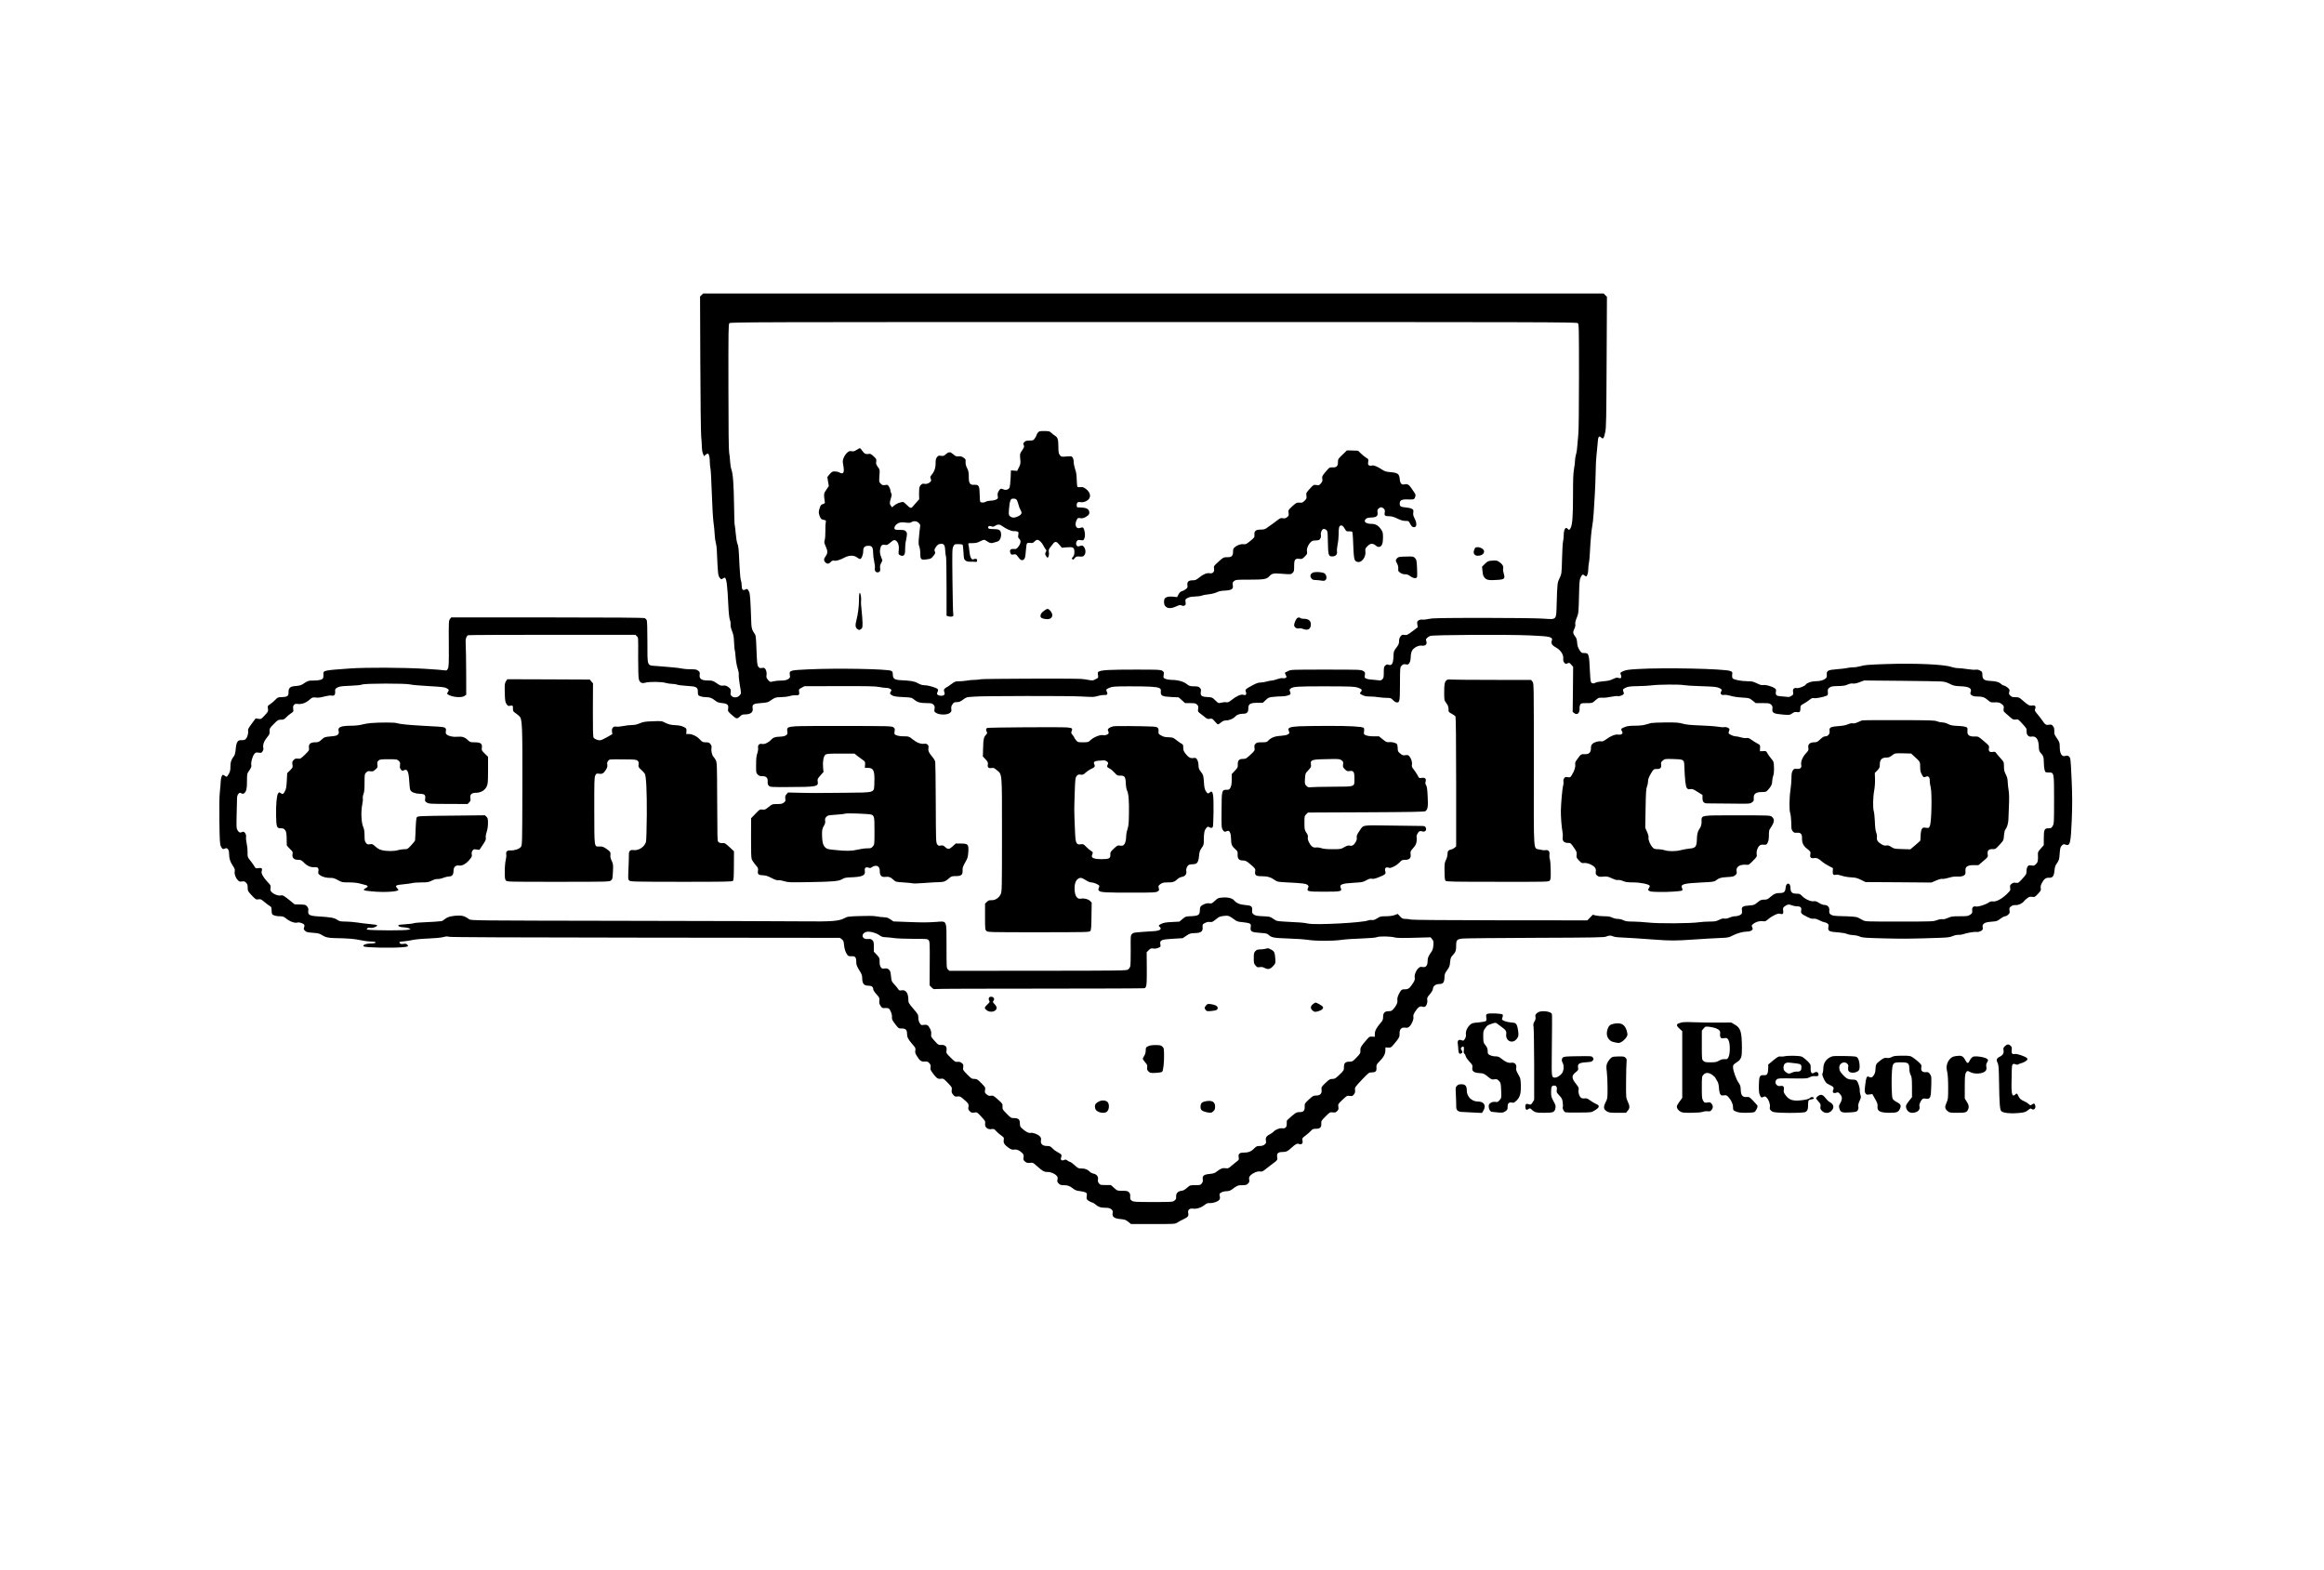 <?xml version="1.0" standalone="no"?>
<!DOCTYPE svg PUBLIC "-//W3C//DTD SVG 20010904//EN"
 "http://www.w3.org/TR/2001/REC-SVG-20010904/DTD/svg10.dtd">
<svg version="1.0" xmlns="http://www.w3.org/2000/svg"
 width="3500pt" height="2365pt" viewBox="0 0 3500 2365"
 preserveAspectRatio="xMidYMid meet">
<g transform="translate(0,2365) scale(0.1,-0.1)"
fill="#000000" stroke="none">
<path d="M10566 19207 l-23 -23 4 -1005 c2 -554 8 -1048 13 -1103 6 -54 10
-125 10 -157 0 -32 7 -77 16 -99 l17 -41 23 22 c13 12 29 19 37 16 16 -6 27
-58 27 -129 0 -26 4 -69 10 -95 5 -26 14 -194 20 -373 6 -179 17 -374 25 -435
9 -60 17 -148 19 -195 3 -47 10 -98 16 -115 6 -16 13 -64 15 -105 16 -367 18
-388 46 -424 19 -24 22 -25 42 -11 12 8 25 15 29 15 28 0 42 -96 57 -420 5
-112 14 -189 23 -215 9 -22 13 -54 11 -71 -3 -19 5 -56 21 -97 21 -51 28 -87
31 -172 3 -59 7 -111 11 -116 3 -5 9 -55 13 -111 5 -58 18 -131 31 -168 12
-37 19 -76 16 -92 -3 -15 4 -80 14 -145 25 -145 25 -136 -3 -168 -29 -34 -86
-38 -118 -9 -17 15 -20 26 -15 60 4 34 1 45 -17 61 -36 33 -62 43 -99 37 -29
-5 -44 1 -95 36 -57 38 -65 41 -129 41 -100 0 -135 24 -127 87 5 34 1 42 -22
60 -23 19 -41 22 -114 22 -47 0 -104 5 -126 10 -41 10 -202 26 -384 39 -151
10 -141 -17 -141 363 0 192 -4 317 -10 328 -6 11 -19 24 -30 30 -13 7 -480 11
-1467 11 l-1448 0 -19 -25 c-18 -23 -19 -45 -17 -370 2 -302 0 -349 -14 -376
-15 -29 -20 -31 -48 -26 -18 4 -151 14 -297 23 -333 20 -885 22 -1130 5 -405
-29 -403 -29 -399 -90 1 -20 -2 -45 -5 -54 -11 -25 -60 -38 -145 -38 -77 0
-86 -3 -157 -51 -30 -20 -56 -27 -107 -31 -87 -5 -112 -27 -112 -95 0 -40 -4
-49 -25 -60 -14 -7 -50 -13 -80 -13 -52 0 -59 -3 -95 -41 -22 -23 -57 -52 -78
-66 -37 -23 -38 -26 -32 -66 6 -40 4 -44 -48 -101 -54 -57 -56 -59 -96 -52
l-41 6 -60 -81 c-48 -64 -59 -86 -54 -105 9 -36 -15 -113 -42 -130 -12 -9 -38
-14 -59 -12 -55 4 -76 -28 -85 -132 -5 -57 -13 -89 -27 -108 -42 -56 -53 -90
-53 -158 0 -54 -5 -76 -25 -111 -28 -47 -31 -49 -59 -28 -11 8 -23 15 -28 15
-16 0 -32 -47 -34 -100 -1 -30 -7 -101 -13 -158 -8 -67 -10 -217 -7 -442 4
-294 7 -344 22 -376 20 -42 34 -50 65 -33 33 17 59 -18 59 -80 1 -71 15 -118
55 -178 29 -43 35 -61 30 -84 -9 -38 11 -97 44 -132 22 -25 31 -28 64 -23 31
5 42 2 62 -18 20 -20 25 -35 25 -76 0 -48 3 -53 62 -116 59 -62 64 -65 99 -59
33 6 42 2 95 -43 33 -27 69 -54 82 -61 18 -10 22 -20 22 -59 0 -26 4 -52 8
-59 12 -19 60 -33 116 -33 47 0 59 -5 105 -41 53 -42 125 -66 163 -53 22 7 82
-12 97 -30 8 -10 8 -22 1 -42 -9 -24 -8 -31 13 -52 21 -21 38 -25 120 -31 79
-6 103 -12 135 -34 52 -34 100 -45 202 -46 184 -3 291 -11 378 -31 51 -11 121
-20 156 -20 63 0 92 -12 60 -24 -9 -3 -34 -6 -57 -6 -77 0 -138 -26 -107 -45
27 -17 419 -25 573 -12 94 8 104 13 81 38 -14 16 -26 18 -59 13 -31 -4 -44 -2
-54 10 -16 19 -9 23 69 29 30 3 87 12 125 20 39 9 147 19 240 22 99 4 192 13
223 22 39 11 60 12 85 4 22 -7 962 -11 2959 -13 l2927 -3 28 -21 c24 -18 29
-30 34 -85 6 -64 24 -117 52 -153 11 -15 25 -19 59 -18 57 3 72 -13 73 -81 1
-53 6 -66 60 -153 23 -38 30 -61 30 -101 1 -76 27 -108 87 -108 52 0 78 -17
78 -51 0 -14 19 -45 49 -78 46 -50 48 -56 44 -97 -4 -35 0 -51 19 -79 22 -32
28 -35 66 -32 26 2 49 -2 59 -9 25 -22 50 -91 46 -129 -3 -30 4 -45 47 -102
51 -67 52 -68 99 -68 60 0 81 -20 81 -79 0 -52 16 -84 80 -157 47 -54 51 -61
45 -95 -6 -32 -1 -46 29 -93 41 -65 62 -78 117 -74 35 2 46 -3 66 -26 19 -22
22 -35 17 -62 -5 -28 0 -41 29 -81 60 -82 81 -97 126 -90 38 5 42 3 105 -62
62 -65 64 -69 59 -107 -4 -33 -1 -45 22 -72 24 -28 31 -31 64 -26 33 5 43 2
87 -36 78 -66 86 -78 79 -121 -6 -33 -3 -42 20 -65 23 -23 32 -25 68 -20 40 7
42 6 105 -61 59 -64 63 -70 58 -105 -9 -55 39 -95 100 -83 31 5 38 2 67 -31
18 -20 52 -50 76 -66 41 -29 43 -32 37 -68 -7 -45 12 -74 78 -120 35 -23 50
-28 78 -24 40 7 88 -14 124 -53 19 -20 23 -33 19 -62 -6 -40 -2 -49 34 -74 17
-11 36 -15 66 -10 38 5 44 2 96 -44 89 -81 116 -96 165 -94 48 1 106 -23 138
-58 14 -15 17 -29 12 -56 -6 -29 -3 -39 18 -60 20 -20 35 -25 75 -25 61 0 92
-11 143 -52 31 -24 53 -32 101 -37 34 -4 73 -13 86 -20 21 -12 23 -18 17 -56
-5 -39 -3 -46 21 -65 14 -11 38 -23 52 -27 14 -3 35 -14 46 -23 51 -45 89 -60
156 -60 53 0 72 -4 94 -22 23 -18 26 -26 21 -58 -9 -57 23 -81 118 -90 64 -6
81 -12 117 -41 l43 -34 331 0 c325 0 331 0 365 22 19 13 62 36 96 52 66 31 78
47 68 95 -8 44 22 71 71 63 51 -8 125 14 173 53 36 28 50 33 86 31 51 -2 121
23 140 51 9 13 11 29 7 46 -5 15 -6 33 -4 40 8 21 60 42 106 42 31 0 54 7 78
25 85 62 92 65 157 65 53 0 67 4 87 24 20 20 23 31 18 60 -5 30 -1 42 17 61
37 39 106 68 146 62 28 -5 41 0 77 29 23 19 62 49 86 67 101 74 103 76 96 119
-10 56 12 78 77 78 57 0 78 9 134 60 66 61 88 72 117 61 39 -15 62 7 53 52 -6
34 -5 37 46 75 29 22 65 53 81 71 23 27 34 31 76 31 61 0 83 21 80 78 -3 38 1
45 64 108 65 65 69 66 108 61 35 -5 45 -2 66 19 22 22 24 31 19 65 -6 39 -5
41 61 105 66 62 69 64 109 59 37 -5 44 -3 64 22 17 22 21 37 17 67 -5 38 -3
41 101 152 106 111 108 113 153 113 55 1 71 17 69 63 -3 52 -2 54 43 100 62
62 91 115 91 168 l1 45 42 -2 c39 -2 45 2 85 50 78 92 88 111 86 160 -3 65 27
97 83 90 33 -5 45 -1 66 18 35 33 66 107 59 143 -5 22 2 41 25 78 43 67 74 90
105 78 13 -5 31 -7 39 -4 27 11 47 62 40 102 -5 34 -1 42 40 90 27 32 45 64
45 78 0 41 42 74 93 74 60 0 78 22 81 97 1 52 7 66 40 112 34 45 40 63 45 122
6 58 11 73 38 101 45 49 53 69 53 146 0 86 11 98 100 107 36 4 530 9 1098 11
897 3 1036 6 1062 19 35 18 74 19 103 3 12 -6 47 -13 77 -14 83 -3 385 -22
565 -36 202 -16 315 -16 535 0 193 13 326 21 469 27 82 3 103 8 152 34 69 36
160 61 222 61 28 0 53 7 67 18 19 16 20 20 9 46 -12 27 -11 30 16 52 38 31 99
48 145 40 32 -5 42 -1 79 30 60 52 150 94 178 83 41 -15 56 -1 48 46 -5 38 -3
45 21 64 39 31 66 35 109 17 21 -9 57 -16 80 -16 53 0 70 -18 61 -63 -8 -41 3
-52 93 -97 46 -23 72 -30 93 -26 21 4 46 -3 88 -24 33 -17 68 -30 77 -30 10 0
29 -7 42 -16 20 -14 22 -22 17 -55 -10 -63 8 -72 167 -83 42 -3 94 -13 115
-22 20 -9 64 -17 97 -18 34 -2 75 -11 95 -21 31 -16 74 -20 350 -27 290 -8
451 -6 852 8 121 4 157 9 195 26 28 12 66 20 90 19 23 0 53 3 68 9 49 19 170
40 200 35 41 -7 101 24 97 50 -8 49 -5 59 19 77 19 15 50 22 112 27 78 6 88 9
132 44 27 20 58 37 70 37 12 0 34 11 49 25 23 21 25 30 20 63 -5 34 -3 42 22
61 20 16 39 21 69 20 43 -3 102 25 128 60 6 9 28 29 47 43 29 22 42 26 75 21
38 -5 43 -2 88 46 43 46 47 54 41 85 -4 27 0 46 20 83 32 58 59 77 107 74 52
-3 72 25 80 108 5 55 12 77 39 114 29 41 33 55 39 142 7 84 11 100 33 121 21
21 28 23 51 15 73 -28 83 12 98 366 9 228 9 357 -1 590 -6 164 -16 315 -21
335 -10 40 -38 56 -78 43 -50 -16 -81 37 -81 139 0 63 -4 73 -55 146 -24 34
-29 51 -27 90 1 35 -3 54 -19 74 -19 24 -26 26 -63 21 -46 -7 -53 -2 -110 80
-17 24 -48 64 -69 88 -33 40 -36 48 -27 72 15 39 -3 58 -47 50 -38 -7 -61 6
-142 77 -51 45 -59 48 -108 48 -44 0 -59 5 -78 24 -21 21 -23 29 -15 56 8 29
6 36 -21 61 -16 15 -42 30 -58 34 -16 3 -37 15 -46 25 -25 27 -75 41 -156 45
-96 3 -124 24 -124 90 0 44 -3 49 -35 66 -23 13 -45 17 -66 13 -18 -3 -74 1
-125 9 -52 8 -116 15 -144 15 -27 0 -70 8 -95 17 -106 39 -540 59 -984 44
-266 -9 -328 -14 -378 -30 -34 -10 -86 -19 -117 -19 -31 0 -74 -5 -96 -11 -22
-5 -91 -14 -153 -18 -134 -10 -155 -22 -150 -84 2 -31 -2 -43 -21 -58 -31 -25
-85 -39 -154 -39 -56 0 -126 -25 -142 -50 -14 -23 -100 -57 -133 -53 -47 7
-65 -12 -58 -59 6 -35 4 -40 -26 -59 -26 -16 -42 -19 -73 -13 -22 3 -61 7 -86
8 -63 2 -82 19 -74 67 6 33 3 40 -20 55 -44 29 -132 53 -169 47 -26 -4 -49 2
-97 26 -53 26 -74 31 -138 31 -98 1 -211 23 -227 44 -7 10 -10 33 -7 56 5 38
4 41 -28 54 -84 35 -1000 54 -1399 30 -134 -8 -174 -14 -214 -32 -39 -17 -47
-25 -41 -39 24 -57 12 -79 -33 -62 -19 7 -36 3 -79 -17 -41 -21 -77 -29 -146
-34 -54 -4 -104 -13 -121 -23 -35 -19 -63 -8 -70 26 -3 12 -8 74 -11 137 -13
277 -15 285 -89 285 -37 0 -42 4 -70 48 -22 36 -31 64 -34 110 -4 46 -11 69
-28 90 -35 42 -39 69 -15 115 14 27 19 51 15 70 -4 19 3 52 22 98 27 67 28 76
34 319 5 214 8 255 24 288 23 47 33 53 55 33 10 -9 22 -16 28 -16 17 0 33 57
33 114 0 28 5 69 10 91 5 22 11 90 14 150 8 174 25 356 36 405 6 25 15 111 21
193 5 81 13 213 18 295 5 81 10 224 12 317 1 94 6 202 11 240 5 39 12 118 17
178 8 122 18 142 54 109 32 -30 42 -17 63 84 14 68 16 211 20 1056 l5 978 -25
25 -25 25 -6781 0 -6781 0 -23 -23z m13196 -424 c17 -15 18 -53 18 -802 0
-447 -4 -823 -10 -871 -5 -47 -12 -124 -15 -170 -2 -47 -11 -107 -20 -134 -8
-27 -15 -70 -15 -95 0 -25 -7 -81 -15 -124 -11 -60 -15 -155 -15 -392 0 -316
-9 -446 -36 -497 -16 -32 -26 -35 -44 -13 -32 38 -60 -8 -60 -99 0 -28 -5 -69
-10 -91 -6 -22 -12 -137 -15 -255 -6 -235 -6 -232 -42 -308 -28 -58 -30 -74
-39 -369 -8 -261 8 -244 -209 -230 -88 6 -495 11 -905 11 -629 -1 -755 -3
-811 -16 -36 -8 -80 -13 -98 -10 -19 3 -41 -2 -57 -12 -22 -15 -24 -22 -19
-60 l7 -43 -81 -61 c-73 -55 -83 -60 -119 -55 -34 5 -42 2 -60 -22 -15 -19
-22 -42 -22 -72 0 -36 -7 -54 -41 -98 -39 -51 -41 -58 -43 -134 -4 -110 -26
-144 -81 -121 -14 5 -26 2 -42 -13 -20 -18 -23 -30 -23 -104 0 -71 -3 -86 -21
-104 -18 -18 -28 -20 -68 -14 -25 3 -68 8 -96 9 -27 2 -63 8 -78 15 -26 10
-28 14 -22 53 6 41 5 44 -27 63 -32 19 -51 20 -558 20 -519 0 -526 0 -572 -22
-27 -12 -48 -25 -48 -28 0 -3 7 -19 15 -35 14 -27 14 -30 -5 -40 -11 -6 -31
-8 -44 -4 -15 3 -47 -3 -81 -15 -31 -12 -68 -21 -83 -21 -15 0 -49 -7 -76 -15
-27 -8 -69 -15 -93 -15 -33 0 -64 -11 -121 -42 -107 -58 -112 -63 -99 -98 15
-40 -2 -58 -40 -44 -33 11 -106 -22 -177 -80 -39 -31 -53 -37 -79 -33 -18 3
-51 0 -75 -6 -42 -11 -42 -11 -90 35 -46 45 -49 46 -121 50 -87 4 -106 20 -96
80 5 29 2 41 -14 57 -22 22 -26 23 -110 25 -39 1 -57 7 -91 35 -46 37 -136 61
-228 61 -29 0 -69 7 -88 15 -35 14 -35 15 -29 59 6 41 5 46 -21 63 -26 17 -56
18 -409 18 -376 0 -499 -6 -543 -28 -20 -9 -22 -16 -16 -53 6 -42 6 -43 -37
-64 -40 -21 -47 -22 -108 -10 -36 7 -88 14 -116 15 -140 8 -1465 3 -1500 -5
-22 -5 -68 -10 -101 -10 -34 0 -86 -5 -115 -11 -30 -5 -81 -10 -114 -10 -56 0
-65 -3 -120 -44 -33 -25 -63 -45 -67 -45 -5 0 -17 -9 -28 -20 -16 -16 -18 -24
-9 -50 8 -23 8 -34 -1 -45 -16 -19 -70 -19 -95 -1 -17 12 -17 17 -5 46 12 30
12 34 -6 47 -30 22 -142 53 -192 53 -32 0 -61 9 -96 29 -53 30 -103 39 -250
46 -102 4 -129 22 -130 85 -1 37 -5 47 -26 57 -60 28 -816 42 -1244 22 -281
-13 -292 -16 -281 -85 6 -40 4 -43 -28 -63 -27 -16 -51 -21 -106 -21 -39 0
-91 -6 -117 -12 -46 -13 -46 -12 -76 21 -26 29 -29 39 -24 75 8 53 -19 113
-49 108 -49 -8 -58 -6 -75 18 -16 21 -20 58 -27 247 -8 207 -10 225 -31 253
-34 45 -44 79 -47 145 -14 394 -18 451 -36 488 -21 40 -29 43 -60 26 -32 -16
-49 5 -49 62 0 26 -5 60 -12 76 -6 15 -15 107 -20 203 -13 284 -16 313 -33
354 -9 22 -20 89 -25 152 -5 63 -12 118 -15 124 -4 6 -8 140 -10 298 -5 314
-16 473 -40 541 -9 24 -18 80 -20 125 -2 44 -8 102 -14 127 -7 29 -11 383 -11
989 -1 841 0 946 14 962 15 17 237 18 6388 18 5915 0 6373 -1 6390 -17z
m-14172 -4715 c24 -26 22 13 21 -327 0 -191 3 -298 11 -324 15 -50 44 -64 97
-49 55 17 246 15 305 -3 27 -8 71 -15 97 -15 26 0 60 -5 76 -12 15 -6 80 -14
144 -18 149 -8 169 -19 169 -91 0 -48 2 -51 35 -65 19 -7 57 -14 84 -14 61 0
91 -11 141 -51 31 -25 52 -33 106 -38 80 -9 99 -26 90 -84 -7 -40 -7 -40 78
-114 45 -41 64 -41 101 -3 23 24 37 30 70 30 89 0 131 32 120 93 -9 58 11 71
126 78 73 5 107 12 125 26 79 56 98 63 174 63 41 0 98 7 125 15 28 9 68 15 91
14 57 -3 67 5 59 51 -6 38 -5 39 37 62 l43 23 525 1 c413 1 540 -1 595 -12 39
-8 88 -14 110 -14 22 0 51 -7 63 -16 22 -15 22 -17 7 -40 -19 -29 -14 -39 28
-61 23 -12 69 -18 159 -22 125 -6 127 -7 168 -40 50 -40 89 -50 191 -51 66 0
78 -3 98 -24 18 -19 21 -30 15 -64 -6 -39 -4 -42 27 -61 49 -30 165 -30 204 1
23 18 26 26 22 60 -4 28 0 46 17 70 19 29 28 33 67 33 36 1 54 8 93 38 36 27
60 38 90 39 23 1 59 4 81 6 104 11 1443 13 1615 2 168 -10 190 -9 240 7 30 9
71 16 90 15 51 -3 67 10 52 43 -18 40 -16 44 36 66 43 19 69 21 287 22 295 1
423 -6 461 -25 26 -12 29 -18 26 -56 -4 -61 20 -73 159 -80 l110 -5 48 -43 49
-44 79 0 c71 0 82 -3 102 -24 18 -19 21 -30 15 -63 -6 -38 -4 -42 32 -69 22
-16 54 -41 73 -57 29 -25 40 -28 71 -23 35 5 40 3 75 -39 20 -25 42 -45 49
-45 6 0 27 13 46 30 27 22 45 29 78 30 45 0 109 27 132 55 23 28 67 45 116 45
64 0 84 19 84 80 0 68 27 84 137 85 l82 0 43 41 c41 39 47 42 123 49 44 5 96
7 115 7 51 -2 128 17 134 34 3 8 0 26 -6 40 -11 23 -10 29 10 44 36 29 107 34
539 33 365 -1 419 -3 469 -19 62 -19 75 -36 50 -63 -22 -25 -21 -28 24 -51 28
-14 59 -20 107 -20 37 0 100 -5 138 -11 39 -6 95 -11 126 -10 51 0 59 -3 90
-35 18 -19 43 -34 55 -34 44 0 47 16 48 279 1 249 1 249 25 275 20 22 30 25
62 20 33 -6 39 -3 55 21 12 18 19 50 20 91 1 41 9 75 21 96 24 43 97 81 141
74 59 -9 90 20 72 69 -8 20 -6 29 11 46 11 11 32 25 47 31 43 17 1166 23 1502
8 322 -14 353 -23 328 -89 -11 -31 11 -65 60 -90 73 -37 122 -111 115 -171 -3
-26 1 -43 15 -60 18 -22 22 -23 48 -11 27 12 30 11 57 -19 l29 -33 -3 -339 -4
-340 23 -18 c43 -36 85 -1 81 68 -2 20 3 47 10 60 11 20 19 22 96 22 83 0 84
0 130 40 50 44 51 44 112 41 23 -2 78 5 123 14 45 9 92 14 105 11 32 -8 98 23
91 44 -19 60 -20 58 25 81 38 19 62 22 189 25 80 1 174 7 210 12 89 13 425 16
480 3 25 -5 144 -13 265 -16 183 -6 227 -10 262 -25 45 -20 50 -29 32 -61 -16
-31 7 -52 49 -45 20 3 58 -3 95 -14 35 -11 110 -23 172 -26 108 -7 111 -7 159
-45 l49 -39 104 0 c96 0 106 -2 128 -24 19 -19 22 -30 18 -64 -8 -58 19 -73
154 -84 104 -9 106 -8 143 17 31 21 45 25 73 20 42 -8 52 4 52 60 0 37 3 41
47 65 25 14 65 40 88 58 33 27 46 32 70 27 27 -6 138 15 188 36 21 8 23 15 20
55 -3 41 0 49 25 68 24 18 44 21 127 23 76 1 109 6 146 23 33 14 59 19 81 15
21 -4 53 3 99 20 l68 26 551 -5 c302 -3 579 -7 614 -10 45 -3 83 -14 126 -36
54 -28 75 -32 161 -36 136 -6 177 -32 150 -95 -13 -30 31 -59 88 -59 90 0 124
-11 171 -52 37 -33 51 -39 83 -37 75 4 101 -1 132 -28 29 -24 31 -30 26 -65
-5 -32 -2 -42 16 -58 13 -11 47 -41 75 -66 48 -42 56 -46 90 -41 37 6 40 3
102 -65 59 -64 65 -74 62 -110 -3 -56 29 -91 75 -82 67 12 106 -40 109 -149 2
-57 6 -72 27 -95 41 -43 48 -66 49 -149 0 -43 6 -94 12 -113 12 -34 14 -35 62
-35 81 0 80 3 80 -415 0 -341 -1 -356 -21 -390 -18 -32 -25 -35 -64 -35 -60 0
-70 -21 -70 -152 l0 -102 -45 -51 c-41 -46 -46 -56 -43 -93 4 -86 -1 -114 -29
-141 -24 -24 -33 -27 -69 -21 -36 5 -44 3 -58 -17 -9 -13 -16 -43 -16 -69 0
-43 -5 -51 -62 -114 -59 -64 -63 -67 -99 -61 -28 5 -43 1 -64 -16 -24 -18 -26
-26 -21 -60 6 -38 4 -41 -56 -99 -73 -70 -157 -113 -204 -106 -23 4 -41 -1
-65 -17 -50 -33 -155 -66 -190 -59 -42 8 -61 -12 -57 -61 3 -36 0 -42 -31 -63
-31 -21 -45 -23 -156 -23 -109 0 -129 -3 -179 -25 -36 -16 -65 -23 -84 -19
-16 3 -50 -3 -82 -15 -53 -20 -73 -21 -565 -21 -501 0 -512 0 -550 21 -22 12
-53 28 -70 37 -28 15 -76 19 -291 25 -66 2 -97 7 -117 20 -28 18 -30 23 -27
74 2 42 -29 73 -73 73 -20 0 -53 12 -82 31 -38 24 -55 29 -80 25 -42 -8 -129
31 -174 78 -31 32 -40 36 -86 36 -66 0 -89 22 -90 87 0 86 -67 87 -73 2 -5
-60 -24 -79 -83 -79 -63 0 -92 -12 -147 -60 -39 -35 -51 -40 -95 -40 -43 0
-55 -5 -99 -42 -47 -39 -54 -41 -126 -46 -93 -5 -116 -21 -108 -70 3 -18 2
-40 -1 -48 -8 -23 -58 -44 -101 -44 -22 0 -61 -9 -86 -21 -31 -13 -57 -18 -76
-14 -20 4 -43 -1 -79 -19 -43 -22 -64 -26 -143 -26 -51 0 -122 -5 -158 -10
-121 -19 -611 -22 -764 -5 -76 8 -183 15 -237 15 -80 0 -108 4 -139 20 -22 11
-59 20 -85 20 -26 0 -63 9 -85 20 -30 15 -59 20 -120 20 -45 0 -102 5 -126 11
l-46 12 -41 -43 -42 -42 -1311 1 c-815 1 -1324 5 -1345 11 -19 6 -55 10 -81
10 -41 0 -51 5 -82 37 l-35 38 -50 -18 c-31 -11 -78 -17 -129 -17 -73 0 -86
-3 -131 -31 -38 -24 -58 -30 -83 -26 -18 2 -41 0 -51 -5 -67 -35 -803 -74
-907 -48 -24 6 -78 13 -120 16 -41 2 -138 8 -215 12 -138 8 -141 9 -188 43
-47 33 -53 34 -157 39 -90 4 -113 9 -137 26 -24 18 -28 27 -25 60 5 63 -12 76
-104 83 -79 6 -132 28 -165 67 -29 35 -91 52 -170 46 -71 -4 -76 -6 -122 -49
-43 -40 -52 -44 -82 -39 -22 4 -48 1 -72 -9 -60 -25 -73 -42 -73 -95 0 -70
-21 -84 -128 -89 -83 -3 -87 -4 -133 -43 l-47 -39 -113 -6 c-86 -4 -124 -10
-156 -26 -47 -22 -50 -28 -28 -47 40 -33 3 -60 -93 -65 -289 -18 -301 -19
-323 -42 -22 -21 -22 -28 -20 -240 1 -120 -2 -231 -7 -247 -4 -16 -19 -38 -33
-48 -23 -17 -86 -18 -1358 -19 l-1333 -1 -22 21 c-21 21 -21 28 -21 351 -1
409 14 376 -165 364 -142 -9 -192 -9 -450 1 l-185 7 -43 30 c-35 24 -56 31
-100 33 -32 1 -84 7 -116 14 -39 7 -125 8 -245 4 -180 -6 -187 -7 -241 -36
-76 -40 -195 -49 -596 -44 -175 2 -1377 6 -2669 8 -2332 4 -2351 4 -2379 24
-62 44 -91 55 -152 55 -99 0 -174 -18 -211 -51 -19 -16 -43 -31 -56 -33 -20
-4 -155 -13 -334 -21 -40 -2 -77 -7 -84 -11 -7 -4 -58 -10 -115 -14 -57 -3
-107 -9 -111 -13 -15 -15 20 -32 70 -33 28 -1 66 -7 82 -14 l30 -13 -30 -9
c-49 -15 -523 -14 -629 1 -5 0 -3 8 5 17 9 11 22 14 47 9 34 -6 102 18 102 37
0 8 -38 15 -135 23 -38 3 -110 12 -160 20 -49 8 -129 14 -178 15 -78 0 -92 3
-129 27 -44 30 -95 39 -289 51 -129 8 -154 23 -146 85 4 30 0 44 -18 65 -21
25 -30 27 -105 29 l-82 2 -66 54 c-99 79 -112 87 -143 80 -37 -7 -98 14 -132
46 -25 23 -28 31 -22 65 5 37 3 43 -43 90 -66 69 -102 134 -91 164 15 41 1 55
-48 47 -41 -6 -44 -5 -61 26 -9 17 -37 56 -61 86 -43 54 -44 57 -42 123 1 38
-5 98 -13 133 -8 36 -13 80 -10 98 8 45 -27 94 -56 79 -32 -17 -49 -11 -71 23
-19 30 -19 44 -15 232 3 110 6 221 6 246 0 31 6 54 19 70 17 21 21 22 46 11
21 -10 30 -10 42 -1 34 29 43 67 43 181 0 113 0 113 36 166 28 42 34 59 29 82
-8 37 17 128 45 163 19 24 26 26 64 21 40 -6 46 -4 61 20 11 16 15 35 11 51
-11 43 10 102 54 156 38 44 43 56 41 95 -1 43 2 48 63 110 59 60 67 64 108 64
38 0 49 5 79 36 18 20 51 47 73 61 37 24 38 26 32 67 -8 54 16 81 65 74 59 -9
121 12 175 58 48 42 53 43 100 38 35 -5 73 0 127 15 45 12 88 18 107 15 43 -9
61 9 58 59 -3 37 0 42 32 61 29 17 58 22 190 27 92 3 167 11 185 19 42 18 660
19 725 1 25 -7 151 -18 280 -25 198 -11 240 -16 267 -32 37 -22 39 -26 18 -58
-12 -19 -13 -25 -3 -33 57 -43 212 -58 256 -24 l24 18 -1 344 c-1 189 -4 376
-7 415 -7 72 8 125 38 137 7 3 577 6 1266 6 l1252 0 20 -21z m8922 -4217 c13
-5 45 -26 72 -46 44 -33 57 -38 130 -44 45 -4 92 -13 105 -20 20 -11 22 -18
17 -55 -10 -65 10 -77 139 -86 94 -6 108 -9 133 -32 41 -39 80 -46 299 -53
111 -3 244 -13 295 -21 120 -18 371 -18 496 0 53 8 189 18 302 21 138 5 216
12 239 21 39 16 213 12 271 -6 24 -7 114 -9 286 -4 l250 7 23 -29 c20 -25 22
-37 18 -91 -3 -39 -12 -73 -23 -89 -52 -72 -64 -100 -64 -150 0 -67 -26 -98
-76 -88 -29 5 -40 2 -61 -17 -37 -34 -65 -104 -57 -144 4 -25 0 -42 -22 -76
-53 -84 -73 -99 -125 -99 -41 0 -50 -4 -66 -27 -37 -55 -54 -104 -48 -137 7
-35 -17 -88 -64 -138 -20 -22 -34 -28 -68 -28 -59 0 -83 -25 -83 -86 0 -41 -6
-54 -44 -98 -59 -69 -81 -113 -81 -161 l0 -40 -41 2 c-37 3 -43 -1 -85 -50
-83 -96 -93 -114 -91 -159 2 -40 -3 -48 -58 -105 -55 -58 -63 -63 -103 -63
-65 0 -87 -20 -87 -82 0 -49 -2 -52 -67 -114 -59 -57 -71 -64 -107 -64 -36 0
-48 -7 -105 -61 -60 -59 -63 -63 -58 -100 8 -58 -20 -89 -81 -89 -43 -1 -52
-6 -111 -61 -62 -58 -64 -61 -62 -106 2 -63 -17 -83 -79 -83 -48 0 -66 -12
-184 -121 -6 -5 -9 -29 -7 -53 2 -54 -22 -77 -73 -69 -35 5 -101 -22 -126 -52
-8 -9 -30 -25 -49 -35 -58 -29 -74 -53 -66 -98 6 -35 3 -42 -21 -61 -18 -15
-41 -21 -73 -21 -42 0 -51 -5 -86 -40 -43 -44 -85 -60 -157 -60 -61 0 -82 -19
-73 -70 6 -33 3 -40 -20 -56 -15 -11 -52 -41 -82 -67 -50 -44 -58 -48 -92 -42
-45 7 -79 -5 -132 -47 -34 -27 -52 -33 -110 -39 -88 -8 -113 -27 -105 -80 4
-28 1 -43 -15 -63 -19 -24 -26 -26 -98 -26 -77 0 -79 0 -125 -41 -32 -28 -57
-42 -82 -44 -53 -5 -85 -39 -81 -88 2 -33 -3 -43 -26 -60 -26 -20 -38 -21
-320 -21 -266 0 -294 2 -320 19 -24 15 -27 23 -26 62 2 34 -2 49 -19 66 -19
19 -33 22 -99 22 -75 0 -76 0 -124 43 l-49 44 -80 0 c-74 0 -81 1 -100 25 -15
20 -19 34 -14 60 8 42 -21 78 -70 87 -19 4 -42 16 -52 27 -31 34 -76 52 -126
50 -44 -1 -52 2 -103 49 -30 27 -61 50 -69 50 -7 0 -25 9 -39 20 -21 17 -29
18 -51 9 -36 -17 -59 2 -45 38 14 37 6 49 -48 77 -26 13 -64 40 -82 60 -31 32
-41 36 -83 36 -66 0 -100 31 -91 84 5 30 1 42 -17 61 -30 32 -102 59 -138 52
-30 -6 -78 19 -134 71 -23 21 -28 34 -28 73 0 59 -23 79 -90 79 -42 0 -49 4
-109 66 -61 61 -65 68 -63 107 3 41 0 45 -68 106 -65 58 -74 63 -106 58 -27
-5 -40 0 -65 20 -27 23 -30 30 -24 66 7 38 5 41 -56 103 -58 58 -67 64 -105
64 -38 0 -47 6 -108 68 -64 65 -66 68 -60 108 5 37 3 44 -22 63 -21 17 -38 22
-64 18 -32 -3 -41 2 -103 64 -67 66 -69 70 -62 107 9 57 -18 87 -78 84 -43 -3
-46 -1 -101 60 -53 58 -57 66 -52 102 3 28 -2 52 -16 80 -29 57 -45 67 -95 60
-40 -6 -43 -4 -62 27 -13 22 -21 51 -21 82 0 44 -4 52 -75 134 -69 81 -75 91
-75 133 0 104 -38 157 -104 144 -30 -5 -36 -2 -52 23 -10 15 -36 47 -58 70
-37 40 -41 48 -47 120 -7 66 -12 81 -33 100 -20 17 -33 20 -65 16 -34 -5 -41
-2 -57 22 -12 19 -18 45 -17 83 1 51 -1 57 -43 102 l-44 47 0 76 c0 66 -3 79
-22 97 -19 17 -32 21 -67 17 -94 -10 -112 85 -20 108 45 11 136 -12 187 -47
38 -27 57 -33 102 -34 30 -1 89 -7 130 -13 41 -6 170 -11 286 -11 199 0 212
-1 229 -20 17 -19 19 -43 17 -351 l-2 -330 30 -31 c26 -26 36 -29 63 -24 18 4
728 6 1579 6 850 0 1554 3 1563 6 33 13 37 43 36 294 l-2 248 31 31 c27 27 36
30 69 25 24 -4 51 0 75 10 37 15 38 17 31 55 -10 62 14 72 192 82 l146 9 54
37 c49 33 61 37 124 39 96 2 125 23 121 87 -3 45 -2 47 36 66 27 14 50 18 74
15 29 -5 41 0 89 39 54 44 66 48 156 55 12 1 32 -2 45 -7z"/>
<path d="M15630 17133 c-11 -14 -20 -31 -20 -37 0 -6 -11 -27 -24 -46 -22 -33
-27 -35 -79 -35 -45 0 -61 -5 -79 -22 -18 -19 -20 -26 -10 -47 10 -22 7 -32
-24 -78 -35 -52 -36 -53 -29 -129 6 -70 5 -80 -20 -128 l-26 -53 -47 4 -47 3
-5 -120 c-3 -66 -11 -130 -18 -142 -16 -28 -56 -39 -88 -24 -39 17 -51 14 -73
-25 -16 -27 -20 -45 -15 -74 6 -35 4 -40 -24 -54 -17 -9 -53 -16 -79 -16 -26
-1 -59 -7 -73 -15 -31 -18 -76 -19 -87 -2 -4 6 -9 58 -9 115 -2 126 -13 144
-82 140 -66 -3 -82 21 -82 123 0 66 -5 89 -26 130 -18 36 -24 63 -22 92 3 37
0 43 -32 65 -27 18 -45 23 -75 19 -34 -3 -45 1 -78 30 -46 41 -67 41 -112 2
-30 -27 -40 -30 -74 -24 -34 6 -41 3 -60 -21 -17 -21 -21 -40 -21 -97 0 -71
-21 -125 -68 -180 -13 -15 -14 -24 -5 -48 10 -26 9 -32 -10 -50 -26 -24 -59
-33 -91 -25 -25 6 -47 -8 -66 -45 -6 -10 -10 -57 -9 -104 l2 -84 -44 -50 c-24
-27 -50 -56 -57 -65 -20 -25 -38 -19 -85 29 -25 25 -50 45 -56 45 -37 0 -104
-26 -133 -52 l-33 -29 -17 22 c-22 27 -22 48 -1 116 14 43 15 58 5 73 -7 11
-12 30 -12 42 0 13 -9 38 -20 56 -19 31 -23 33 -60 27 -34 -6 -43 -3 -66 20
-26 26 -26 28 -20 119 7 91 7 92 -24 134 -25 35 -29 48 -24 80 5 35 3 41 -40
80 -37 34 -51 41 -71 36 -41 -10 -71 3 -99 46 -14 22 -31 40 -36 40 -6 0 -28
-12 -50 -26 -31 -21 -47 -25 -74 -20 -29 6 -40 2 -69 -23 -19 -17 -42 -51 -52
-77 -16 -42 -16 -54 -5 -114 20 -108 2 -140 -60 -105 -14 8 -44 14 -66 15 -36
0 -47 -5 -78 -40 -20 -22 -36 -43 -36 -47 0 -3 5 -35 11 -70 l11 -63 -37 -55
c-40 -57 -41 -65 -23 -189 2 -14 -5 -21 -29 -28 -26 -7 -34 -16 -47 -55 -20
-59 -20 -77 0 -130 13 -32 24 -45 43 -49 53 -11 54 -12 46 -47 -4 -17 -6 -76
-5 -129 1 -54 -4 -113 -10 -133 -10 -31 -8 -42 14 -91 33 -71 33 -108 1 -150
-30 -39 -32 -67 -5 -94 27 -27 52 -25 81 6 19 20 30 24 53 20 31 -7 85 10 160
49 67 34 137 34 182 0 18 -14 39 -25 46 -25 22 0 48 66 48 120 0 58 22 80 82
80 50 0 67 -26 67 -105 0 -33 7 -91 16 -130 9 -38 14 -83 11 -98 -8 -38 9 -67
38 -67 34 0 48 22 41 63 -5 25 -1 46 14 75 l20 40 -21 58 c-16 46 -19 70 -14
106 9 62 28 80 72 72 31 -6 41 -1 85 36 44 37 54 41 73 32 39 -18 59 -75 51
-147 -6 -57 -4 -65 14 -74 58 -32 85 -4 82 87 -1 37 5 99 14 137 19 92 19 111
-5 135 -15 15 -33 19 -84 19 -72 -1 -86 4 -86 29 0 27 26 58 62 74 26 12 49
14 103 8 54 -7 75 -5 92 6 35 22 80 17 109 -12 22 -21 25 -31 20 -62 -3 -20
-11 -86 -16 -146 -9 -93 -8 -116 5 -148 8 -21 15 -69 15 -107 0 -86 10 -96 84
-87 73 8 79 11 115 56 27 34 30 42 20 64 -10 20 -8 30 11 60 26 42 47 56 89
56 40 0 53 -26 57 -113 2 -37 7 -73 11 -80 4 -7 8 -210 8 -451 l0 -439 28 -10
c15 -5 39 -6 53 -3 23 6 25 10 20 39 -4 18 -9 246 -12 507 -5 444 -4 477 13
510 17 34 20 35 75 35 31 0 60 -4 65 -9 4 -4 10 -55 13 -113 5 -95 8 -107 29
-124 16 -13 38 -19 70 -19 25 1 60 0 76 -2 26 -3 30 0 30 22 0 26 -20 31 -57
16 -28 -12 -52 38 -59 124 -4 41 -10 85 -14 98 -7 21 -5 22 58 22 51 0 77 6
113 25 26 14 54 25 64 25 9 0 31 -11 50 -25 36 -26 65 -31 102 -16 13 5 35 12
49 15 37 8 63 70 54 126 -8 50 -31 62 -123 62 -46 0 -65 5 -69 15 -10 25 14
39 46 26 24 -9 34 -7 58 8 38 25 70 24 107 -4 53 -41 138 -78 171 -76 16 1 41
-1 53 -5 22 -7 23 -12 18 -50 -6 -35 -3 -46 14 -61 28 -26 25 -65 -10 -114
-28 -38 -34 -41 -71 -39 -51 4 -68 -16 -53 -59 10 -28 16 -30 68 -21 14 2 28
-10 48 -39 35 -51 63 -62 90 -36 16 16 21 41 27 127 5 70 12 111 21 116 7 4
29 6 49 3 29 -4 40 0 60 21 14 14 32 26 41 26 27 0 69 -38 91 -83 12 -23 28
-50 37 -60 13 -15 14 -22 4 -37 -17 -27 -15 -44 7 -71 l18 -23 13 23 c7 15 10
39 6 63 -5 32 -2 45 16 69 13 16 33 42 46 59 32 41 54 38 97 -15 l37 -45 72 7
c99 8 116 -2 116 -69 0 -39 -5 -57 -22 -75 -17 -19 -19 -26 -9 -36 10 -9 17
-6 35 16 21 26 28 28 76 25 47 -3 54 0 72 23 24 32 18 95 -12 127 -17 18 -24
19 -56 9 -32 -10 -38 -9 -50 8 -14 19 -11 49 9 73 7 9 23 11 52 7 37 -6 42 -4
53 20 15 32 15 78 2 127 -13 46 -24 53 -60 38 -63 -26 -94 44 -54 122 14 28
19 30 54 24 29 -5 48 0 83 19 48 27 61 53 47 90 -13 33 -46 48 -110 51 -30 1
-58 2 -62 3 -14 2 -19 41 -8 62 10 18 18 21 53 16 29 -4 53 0 83 15 82 38 79
125 -5 186 -34 25 -48 29 -80 25 -24 -3 -41 -1 -46 7 -4 6 -8 55 -10 108 -1
69 -8 114 -24 156 -11 33 -21 80 -21 105 0 27 -7 56 -16 69 -15 22 -21 23 -94
17 -76 -6 -78 -6 -99 21 -17 22 -21 41 -22 108 0 127 -9 157 -49 182 -19 12
-46 33 -60 47 -22 22 -34 24 -103 25 -71 0 -79 -2 -97 -25z m-316 -1015 c7
-13 19 -44 25 -70 6 -26 20 -63 32 -82 27 -45 14 -70 -49 -97 -50 -22 -84 -19
-115 9 -16 14 -17 27 -11 107 3 49 12 105 20 123 11 28 18 32 48 32 26 0 39
-6 50 -22z"/>
<path d="M20218 16802 c-65 -62 -68 -67 -68 -112 0 -60 -22 -82 -77 -79 -49 3
-52 1 -114 -73 -47 -56 -50 -65 -45 -99 5 -31 1 -43 -21 -69 -24 -29 -30 -31
-68 -25 -42 6 -43 5 -100 -57 -54 -60 -56 -65 -50 -104 5 -37 3 -45 -25 -73
-34 -33 -36 -34 -91 -31 -31 1 -45 -7 -97 -55 -60 -56 -61 -57 -56 -99 6 -38
3 -45 -22 -65 -22 -17 -36 -21 -65 -16 -32 6 -42 1 -97 -42 -33 -26 -73 -56
-89 -65 -15 -10 -41 -28 -56 -40 -22 -18 -41 -23 -87 -24 -77 0 -103 -21 -98
-78 3 -38 0 -42 -62 -93 -59 -49 -69 -53 -104 -49 -41 5 -95 -14 -133 -48 -18
-15 -23 -30 -23 -66 0 -63 -24 -85 -89 -82 -52 2 -64 -5 -160 -95 -40 -38 -43
-44 -37 -77 9 -47 -19 -78 -63 -70 -43 9 -97 -13 -158 -62 -47 -38 -60 -44
-102 -44 -62 0 -86 -24 -78 -75 5 -31 2 -38 -26 -59 -18 -14 -45 -28 -60 -31
-19 -5 -34 -20 -48 -47 l-21 -41 -64 7 c-68 7 -116 -8 -128 -39 -10 -27 -6
-79 7 -96 35 -46 86 -49 169 -13 49 23 62 25 84 15 18 -8 31 -8 45 0 17 9 19
17 14 52 -6 40 -5 43 30 61 25 14 59 20 114 22 43 1 88 7 100 14 12 6 58 15
101 19 46 5 97 17 125 31 33 16 68 23 121 25 49 2 83 9 100 20 23 15 25 21 20
60 -6 38 -4 45 20 64 25 20 38 21 228 21 218 0 260 7 297 46 46 50 63 53 203
42 126 -10 128 -9 152 13 22 20 24 31 24 105 0 98 14 116 81 107 35 -5 43 -2
79 35 34 34 39 44 34 70 -8 42 12 101 49 140 26 27 38 32 76 32 26 0 51 4 57
8 20 13 32 47 27 75 -7 35 13 84 38 90 10 3 29 -3 42 -13 20 -17 22 -27 24
-142 5 -246 8 -258 69 -258 48 0 77 31 69 73 -3 18 1 65 9 105 9 40 16 110 16
155 0 95 6 123 27 131 22 9 42 -6 67 -50 21 -36 25 -39 63 -36 23 1 45 -3 48
-8 4 -6 8 -46 10 -88 14 -336 15 -345 63 -363 63 -24 137 70 125 158 -5 35 -1
44 30 76 42 46 81 49 126 11 23 -19 38 -24 56 -20 37 10 53 50 53 141 0 72 -3
84 -30 123 -40 57 -81 82 -140 82 -88 0 -129 34 -89 74 16 15 35 20 81 22 79
2 104 22 96 76 -5 30 -2 42 14 58 11 11 29 20 40 20 11 0 29 -9 40 -20 16 -16
19 -28 14 -59 -8 -47 2 -55 71 -56 36 0 70 -11 120 -35 51 -25 84 -35 120 -35
46 0 51 -2 66 -32 24 -49 39 -63 64 -63 43 0 47 57 9 132 -20 40 -25 60 -20
89 5 33 3 41 -19 55 -13 9 -53 18 -87 21 -84 7 -98 16 -98 58 0 53 29 67 129
63 87 -3 94 0 107 50 4 13 0 31 -10 45 -9 12 -31 45 -50 74 -37 55 -60 68
-104 58 -45 -9 -66 14 -72 81 -7 77 -29 93 -137 103 -62 5 -89 12 -120 33 -79
52 -137 76 -161 67 -15 -6 -31 -5 -43 2 -17 9 -19 17 -14 52 6 40 5 43 -27 61
-18 10 -54 39 -79 63 l-47 45 -83 3 -84 2 -67 -65z"/>
<path d="M22223 15404 c-7 -3 -17 -21 -23 -40 -17 -49 6 -84 56 -84 89 0 128
70 62 110 -31 19 -69 24 -95 14z"/>
<path d="M21082 15263 c-21 -3 -38 -13 -49 -30 -16 -24 -16 -27 6 -68 15 -28
21 -55 19 -80 -3 -34 1 -41 31 -62 23 -16 47 -23 70 -22 27 2 48 -6 83 -31 47
-33 90 -37 100 -8 2 7 2 68 -1 135 -6 111 -8 124 -30 147 -23 24 -30 26 -110
24 -47 0 -101 -3 -119 -5z"/>
<path d="M22439 15203 c-26 -3 -47 -16 -77 -46 l-42 -42 7 -69 c5 -56 12 -75
33 -99 31 -35 70 -40 203 -30 95 7 106 19 84 94 -8 27 -13 58 -10 69 10 36 -7
70 -49 100 -41 30 -57 33 -149 23z"/>
<path d="M19769 15024 c-36 -18 -44 -52 -20 -84 15 -20 27 -25 67 -26 27 -1
67 -5 90 -9 32 -5 44 -3 58 11 21 21 15 70 -12 95 -24 23 -148 32 -183 13z"/>
<path d="M12938 14678 c-1 -24 -2 -63 -2 -88 -1 -83 -18 -205 -37 -277 -22
-81 -18 -117 17 -140 22 -14 26 -14 49 1 23 15 25 22 25 94 -1 42 -7 127 -14
188 -7 61 -11 126 -8 143 6 40 -7 121 -19 121 -5 0 -10 -19 -11 -42z"/>
<path d="M15729 14455 c-44 -33 -59 -53 -59 -82 0 -26 19 -38 77 -47 99 -15
135 62 63 134 -26 26 -39 25 -81 -5z"/>
<path d="M19532 14338 c-21 -27 -42 -78 -42 -102 0 -33 38 -59 74 -50 15 3 43
-1 69 -11 66 -25 109 3 109 72 0 53 -37 83 -102 83 -27 0 -52 5 -55 10 -9 14
-41 12 -53 -2z"/>
<path d="M7619 13388 c-18 -30 -20 -47 -17 -168 3 -116 6 -140 24 -170 14 -24
27 -34 40 -32 59 10 59 10 59 -38 0 -39 4 -47 35 -68 19 -13 47 -34 61 -48 45
-43 48 -129 46 -1081 -2 -854 -2 -862 -23 -889 -23 -31 -95 -55 -156 -52 -50
2 -71 -17 -64 -58 4 -17 0 -56 -7 -85 -8 -30 -15 -106 -15 -171 0 -96 2 -121
16 -138 17 -21 21 -21 787 -21 739 0 770 1 795 19 23 18 25 26 31 133 5 106 4
117 -19 164 -17 36 -22 61 -19 87 6 43 -2 54 -67 98 -40 27 -58 33 -97 31 -82
-3 -78 -28 -79 541 -1 442 1 501 15 529 16 30 19 31 59 26 49 -7 67 5 106 67
16 28 20 45 16 70 -5 25 -1 39 13 57 19 24 20 24 221 22 180 -1 204 -3 222
-20 16 -14 19 -26 15 -57 -5 -36 -2 -42 40 -80 25 -22 49 -49 54 -59 21 -38
32 -266 30 -622 -2 -227 -7 -384 -13 -407 -22 -75 -115 -134 -192 -121 -46 7
-67 -16 -65 -75 1 -26 -2 -119 -6 -207 -7 -151 -6 -161 12 -177 18 -17 73 -18
783 -19 658 0 765 2 778 14 11 12 14 55 15 230 l1 216 -70 65 c-54 50 -74 63
-91 59 -33 -7 -69 4 -79 24 -10 23 -10 33 -13 657 -2 498 -3 532 -21 567 -11
20 -27 44 -36 53 -21 22 -36 89 -29 130 5 23 1 38 -15 59 -18 23 -29 27 -70
27 -45 0 -53 4 -87 40 -45 50 -114 84 -168 85 l-40 0 3 42 c2 41 1 43 -40 64
-31 16 -67 24 -128 27 -69 4 -96 10 -145 34 -59 30 -60 30 -195 25 -116 -4
-144 -9 -195 -31 -42 -18 -78 -26 -120 -26 -33 0 -91 -7 -130 -15 -38 -8 -84
-12 -102 -9 -46 9 -73 -21 -66 -74 l5 -39 -80 -46 c-45 -26 -92 -47 -105 -47
-39 0 -87 21 -99 43 -7 14 -10 141 -9 418 l2 397 -25 28 -24 29 -621 3 -621 2
-21 -32z"/>
<path d="M21789 13408 c-32 -26 -39 -57 -39 -180 0 -124 0 -124 32 -168 25
-33 32 -54 33 -89 0 -44 2 -46 48 -71 26 -14 52 -32 57 -40 6 -9 10 -396 10
-986 l0 -971 -22 -20 c-13 -11 -36 -24 -53 -27 -45 -11 -55 -24 -55 -70 0 -23
-10 -61 -23 -87 -21 -41 -24 -58 -22 -173 1 -98 5 -130 16 -142 13 -13 113
-15 784 -15 755 -1 770 -1 785 19 14 16 16 44 14 158 -1 77 -7 152 -14 169 -6
16 -8 45 -5 65 8 47 -19 75 -63 65 -17 -3 -53 1 -85 10 -97 28 -88 -110 -87
1277 0 1223 0 1225 -20 1251 l-21 26 -584 1 c-321 0 -603 3 -627 5 -27 4 -49
1 -59 -7z"/>
<path d="M28043 12800 c-10 -3 -40 -16 -66 -28 -30 -14 -58 -20 -73 -16 -15 4
-44 -2 -74 -15 -32 -14 -81 -23 -142 -27 -117 -8 -143 -22 -134 -72 7 -45 -23
-82 -65 -82 -19 0 -43 -14 -76 -45 -42 -40 -53 -45 -94 -45 -62 0 -95 -32 -85
-84 6 -33 3 -40 -39 -85 -49 -53 -78 -125 -68 -172 8 -40 -12 -61 -56 -59 -54
3 -55 2 -74 -29 -12 -21 -17 -51 -17 -108 0 -44 -7 -124 -15 -179 -18 -117
-20 -311 -4 -351 6 -15 13 -71 15 -123 2 -52 4 -102 4 -110 0 -8 9 -26 19 -40
16 -20 27 -24 61 -22 60 4 80 -17 79 -82 -2 -69 20 -116 72 -156 57 -45 60
-49 53 -88 -9 -46 9 -63 56 -56 40 7 70 -7 123 -55 15 -14 58 -41 95 -61 l67
-35 -3 -46 c-4 -51 9 -64 52 -53 13 3 51 -4 85 -16 35 -12 96 -22 140 -24 65
-3 90 -9 147 -37 l69 -34 496 -3 496 -4 70 30 c41 18 80 28 95 25 14 -3 56 5
94 16 46 15 90 21 135 19 49 -1 73 3 93 15 28 19 29 22 26 78 -2 57 33 79 124
79 l72 0 72 61 c73 62 73 62 67 103 -9 55 17 81 76 77 39 -2 44 2 102 65 62
67 62 67 67 140 4 45 12 80 22 91 23 27 43 91 45 148 1 28 5 121 8 208 5 111
4 182 -5 235 -7 42 -13 102 -14 133 -1 38 -10 71 -29 107 -21 41 -27 65 -27
118 0 66 -1 68 -47 119 -27 29 -56 65 -67 79 -16 24 -22 27 -55 21 -48 -8 -66
11 -57 59 6 32 3 36 -77 104 -82 70 -83 71 -139 69 -76 -2 -110 21 -108 71 1
20 2 42 1 49 -2 24 -45 36 -145 40 -82 3 -110 9 -148 29 -28 14 -65 24 -88 24
-22 0 -57 7 -78 16 -33 15 -98 17 -574 18 -295 1 -545 -1 -555 -4z m796 -551
c80 -74 79 -73 79 -148 0 -49 6 -80 21 -109 26 -51 33 -55 66 -40 36 16 60 -8
57 -59 -1 -21 6 -67 15 -103 21 -87 13 -518 -12 -576 -15 -36 -16 -37 -60 -31
-40 6 -47 4 -61 -18 -10 -16 -17 -51 -19 -97 -1 -40 -3 -75 -4 -78 0 -3 -35
-34 -76 -69 l-75 -63 -122 4 c-116 3 -125 5 -165 32 -34 22 -50 27 -74 22 -24
-5 -43 0 -74 19 -54 31 -74 61 -68 102 3 17 -2 51 -11 75 -11 28 -18 86 -20
163 -3 66 -10 136 -16 155 -16 48 -13 217 6 316 9 49 14 121 12 173 l-3 90 38
38 c33 35 37 44 37 89 0 71 30 104 96 104 36 0 54 6 83 29 49 38 50 38 180 35
l113 -3 57 -52z"/>
<path d="M5585 12760 c-44 -4 -107 -15 -140 -24 -34 -9 -98 -16 -150 -16 -164
-1 -212 -21 -195 -81 6 -21 4 -34 -9 -50 -14 -18 -33 -23 -110 -30 -89 -8 -94
-10 -138 -49 -41 -36 -51 -40 -98 -40 -70 0 -99 -26 -92 -82 5 -38 3 -42 -61
-104 -63 -61 -69 -65 -106 -60 -31 4 -43 0 -63 -20 -22 -22 -24 -31 -19 -69 7
-42 5 -46 -36 -87 l-43 -43 -6 -116 c-5 -96 -10 -123 -29 -157 -26 -47 -31
-49 -65 -26 -22 14 -24 14 -38 -8 -20 -32 -32 -166 -29 -333 3 -172 10 -190
71 -190 36 0 47 -5 65 -28 18 -24 21 -44 23 -125 1 -53 2 -100 2 -104 1 -4 22
-28 47 -53 43 -42 46 -48 39 -81 -9 -53 22 -84 85 -84 41 0 50 -5 90 -45 48
-48 102 -71 158 -66 47 4 65 -14 57 -59 -6 -33 -3 -40 21 -59 35 -27 96 -44
159 -43 39 1 64 -6 113 -33 60 -34 67 -35 165 -35 63 0 126 -6 162 -16 33 -9
73 -19 89 -23 41 -9 43 -27 7 -46 -59 -30 -43 -39 99 -51 178 -17 390 -4 390
24 0 3 -10 16 -22 29 -32 34 -14 45 94 54 51 5 111 13 133 18 22 6 86 11 143
11 91 0 108 3 155 27 33 16 65 26 88 24 20 -1 60 7 88 19 29 11 67 20 85 20
45 0 66 26 66 83 0 59 34 91 86 81 44 -8 105 27 157 90 32 39 37 51 32 77 -5
20 -1 38 10 56 15 23 22 25 61 19 l44 -6 51 76 c42 63 50 81 45 106 -3 17 2
52 13 86 12 36 20 86 20 133 0 67 -3 79 -23 98 l-23 22 -454 -5 c-519 -5 -554
-7 -570 -23 -11 -11 -16 -73 -23 -263 -2 -41 -4 -80 -5 -87 0 -6 -26 -39 -57
-72 -53 -58 -58 -61 -103 -61 -26 0 -70 -6 -97 -14 -61 -18 -172 -18 -243 0
-37 9 -67 26 -98 55 -40 37 -48 40 -82 34 -34 -6 -41 -3 -60 21 -18 22 -21 40
-21 110 0 61 -5 95 -21 131 -28 65 -35 232 -14 333 8 39 12 82 9 96 -3 13 1
42 10 64 12 30 16 74 16 171 0 125 1 131 25 155 21 20 31 23 63 18 34 -5 44
-2 75 26 34 29 36 35 31 73 -5 35 -2 45 16 62 20 18 36 20 150 20 122 0 130
-1 154 -24 22 -20 24 -30 20 -65 -5 -32 -2 -47 14 -66 18 -22 22 -23 45 -11
51 27 72 -18 80 -166 3 -61 10 -121 17 -132 17 -33 68 -53 138 -56 77 -2 93
-16 85 -75 -5 -35 -3 -41 26 -58 30 -18 54 -19 323 -20 l290 -1 24 24 c20 21
23 31 18 64 -9 55 18 81 84 81 68 0 130 34 158 88 21 40 23 56 24 248 l0 206
-49 48 c-46 45 -49 50 -44 88 8 62 -18 82 -107 82 -64 0 -72 2 -101 31 -47 46
-88 60 -156 53 -64 -7 -137 8 -166 34 -14 12 -17 25 -12 53 8 48 -10 59 -113
65 -42 2 -153 9 -247 14 -214 12 -342 25 -378 39 -31 12 -260 12 -392 1z"/>
<path d="M24865 12760 c-16 -5 -55 -15 -85 -24 -34 -10 -95 -16 -157 -16 -71
0 -116 -5 -145 -17 -66 -25 -70 -30 -52 -65 14 -27 14 -31 -3 -44 -11 -8 -30
-11 -50 -8 -43 8 -115 -19 -181 -69 -41 -29 -59 -37 -78 -33 -33 9 -104 -11
-131 -37 -18 -16 -23 -32 -23 -67 0 -63 -29 -91 -92 -89 -56 3 -59 0 -109 -68
-35 -46 -40 -61 -36 -89 6 -37 -13 -96 -51 -157 -22 -37 -25 -38 -62 -32 -32
5 -40 3 -53 -16 -10 -13 -14 -33 -11 -49 3 -15 1 -44 -6 -66 -11 -38 -31 -262
-33 -374 -2 -81 11 -247 23 -310 6 -30 8 -71 5 -91 -9 -52 20 -84 76 -84 42 0
45 -2 91 -69 43 -62 47 -73 42 -110 -5 -38 -2 -45 35 -85 36 -39 44 -43 78
-39 47 6 132 -29 161 -66 15 -20 19 -36 15 -65 -4 -32 -1 -41 22 -59 23 -18
35 -20 90 -15 57 5 70 2 130 -25 44 -21 75 -30 93 -26 16 3 46 -3 75 -15 39
-17 70 -21 154 -21 104 0 233 -26 248 -50 3 -5 -2 -21 -12 -36 -16 -25 -16
-27 2 -40 18 -13 32 -15 155 -18 126 -3 330 10 342 22 9 9 9 17 -1 38 -25 56
25 70 297 83 158 7 188 11 210 28 55 41 79 48 174 53 84 5 100 9 123 30 21 19
24 30 19 57 -9 46 15 79 68 94 23 6 58 8 78 5 34 -5 40 -2 99 58 59 60 63 66
57 98 -7 40 8 94 37 126 17 18 30 22 67 20 43 -3 46 -1 62 32 13 24 18 59 18
111 0 59 4 82 19 100 10 13 28 43 40 66 25 51 20 84 -16 113 -25 19 -42 20
-518 20 -574 0 -538 6 -539 -97 -1 -46 -7 -68 -27 -99 -33 -49 -41 -81 -44
-173 -4 -105 -20 -124 -111 -132 -38 -4 -96 -14 -129 -23 -74 -20 -189 -21
-245 -1 -23 8 -68 15 -99 15 -50 0 -61 4 -83 28 -35 37 -67 114 -61 146 4 17
-5 49 -22 87 l-27 61 5 292 c4 238 8 298 21 330 9 21 16 57 16 79 0 27 11 60
35 102 43 77 54 86 98 83 50 -3 70 17 64 64 -4 33 -1 41 26 64 30 25 33 25
158 22 152 -4 162 -9 165 -91 8 -220 20 -326 39 -347 15 -17 26 -20 53 -15 28
5 44 -1 107 -41 l75 -47 0 -47 c0 -59 22 -81 76 -80 22 1 173 -1 337 -3 293
-4 299 -4 330 17 28 19 32 27 29 58 -7 72 31 100 129 99 48 0 59 3 81 27 51
56 68 89 68 135 0 24 7 60 14 79 10 24 14 64 13 125 -3 89 -3 91 -44 139 -22
27 -48 64 -57 81 -15 31 -19 33 -64 30 l-47 -2 2 47 c3 46 2 48 -38 69 -22 11
-62 36 -89 55 -37 27 -54 33 -77 28 -16 -3 -54 1 -83 10 -30 9 -66 16 -82 16
-16 0 -47 9 -69 21 -32 16 -40 25 -35 40 3 10 9 27 12 37 7 23 -42 47 -81 40
-13 -3 -57 0 -97 7 -40 7 -159 15 -265 19 -144 5 -208 12 -260 26 -57 17 -97
20 -258 19 -104 -1 -203 -5 -220 -9z"/>
<path d="M11978 12711 c-116 -9 -130 -17 -121 -76 5 -39 3 -45 -22 -61 -17
-11 -48 -18 -88 -19 -73 -2 -104 -13 -137 -49 -39 -42 -97 -68 -131 -61 -43
10 -69 -16 -62 -59 3 -18 -2 -54 -12 -82 -13 -35 -18 -83 -18 -171 -1 -116 0
-123 23 -148 19 -20 33 -25 70 -25 61 0 85 -24 81 -83 -1 -33 3 -48 20 -63 20
-18 37 -19 278 -18 441 1 469 6 456 85 -6 33 -2 41 40 89 l47 53 -6 66 c-8 91
6 170 34 193 20 16 45 18 230 18 l208 0 44 -35 c24 -19 60 -46 81 -60 36 -24
38 -28 35 -73 l-3 -47 48 0 c83 -1 102 -44 95 -221 -6 -161 29 -149 -440 -154
-404 -5 -523 -5 -732 1 l-128 3 -23 -26 c-19 -22 -22 -35 -18 -66 5 -34 2 -42
-22 -60 -23 -18 -41 -22 -101 -22 -73 0 -75 -1 -128 -44 -49 -40 -59 -44 -94
-39 -38 5 -42 3 -105 -63 l-65 -68 -1 -291 c-1 -203 2 -301 10 -325 7 -19 32
-57 56 -85 41 -46 44 -53 38 -91 -7 -52 7 -65 78 -67 41 -2 72 -12 127 -41 53
-27 81 -37 104 -33 17 2 56 -5 88 -15 53 -18 79 -19 370 -14 367 6 450 13 504
46 33 20 55 24 144 27 156 6 206 29 195 93 -8 48 12 67 54 52 25 -9 34 -7 55
9 13 10 37 19 54 19 41 0 62 -28 62 -83 0 -65 27 -91 83 -84 49 7 83 -5 124
-45 31 -30 35 -31 157 -39 70 -4 130 -11 136 -14 5 -3 83 -1 172 6 90 7 192
13 228 13 67 1 96 14 158 70 18 16 37 21 87 21 82 0 104 17 102 83 -2 46 2 57
55 152 20 34 27 65 31 128 7 114 -3 126 -109 127 l-79 1 -48 -43 c-53 -49 -71
-50 -118 -6 -22 20 -33 23 -62 18 -31 -6 -37 -4 -54 21 -17 26 -18 65 -20 619
-1 324 -5 604 -8 621 -3 17 -25 54 -50 83 -49 57 -60 86 -52 130 8 39 -21 65
-64 59 -50 -8 -114 17 -175 67 -55 44 -57 45 -130 45 -44 0 -90 6 -111 15 -35
15 -36 16 -30 60 6 41 4 46 -20 62 -25 17 -76 18 -703 19 -371 1 -719 -1 -772
-5z m1055 -1320 c142 -9 137 0 137 -256 0 -202 0 -204 -25 -233 -22 -27 -30
-29 -87 -29 -35 0 -99 -9 -143 -20 -89 -21 -170 -23 -345 -4 -105 10 -117 14
-144 40 -33 34 -45 83 -46 195 0 68 4 86 26 124 20 33 25 53 21 78 -4 26 -1
40 16 60 21 23 31 26 151 34 71 5 131 12 134 15 7 7 180 5 305 -4z"/>
<path d="M16768 12711 c-53 -11 -91 -39 -83 -59 18 -43 17 -51 -12 -66 -17 -8
-39 -12 -51 -9 -52 13 -158 -30 -215 -89 -14 -14 -33 -18 -97 -18 -75 0 -79 1
-104 31 -14 17 -26 34 -26 39 0 5 -12 22 -26 39 -24 29 -25 34 -14 62 16 39 7
45 -69 53 -86 8 -1184 1 -1203 -8 -21 -9 -23 -28 -7 -58 9 -16 7 -24 -9 -41
-37 -41 -43 -67 -46 -199 l-4 -131 41 -44 c34 -37 39 -48 34 -77 -7 -44 11
-61 57 -53 29 5 41 0 76 -31 85 -72 80 -7 80 -972 0 -819 -1 -857 -19 -897
-26 -56 -83 -94 -140 -91 -34 1 -48 -4 -69 -26 l-27 -26 0 -196 c0 -186 1
-196 21 -215 21 -19 37 -20 785 -20 734 1 765 1 779 19 13 16 16 57 18 224 l3
204 -26 26 c-28 28 -88 42 -138 33 -49 -9 -83 32 -91 110 -9 87 6 154 41 182
38 31 58 29 123 -12 34 -22 66 -35 87 -35 33 0 106 -31 117 -49 4 -5 1 -21 -6
-36 -10 -21 -9 -29 5 -42 23 -23 101 -28 508 -27 312 0 349 2 373 18 21 13 25
22 20 39 -13 40 -9 50 25 74 28 19 47 23 110 23 79 0 96 6 151 55 14 13 42 26
63 29 47 9 72 43 63 87 -7 35 14 82 41 94 10 5 38 9 62 9 60 1 80 29 89 127 6
63 13 83 40 119 29 40 32 50 32 119 0 104 8 143 35 177 21 26 26 27 44 17 29
-18 47 -16 57 5 4 9 9 114 10 232 3 263 -9 327 -55 286 -26 -24 -37 -20 -62
20 -17 29 -23 58 -28 138 -7 98 -9 104 -44 150 -31 41 -37 57 -37 98 0 51 -20
102 -43 111 -7 3 -26 3 -41 0 -37 -7 -72 13 -112 66 -27 35 -34 53 -34 91 0
41 -3 48 -27 60 -16 8 -50 32 -77 54 -46 37 -54 40 -117 42 -50 1 -78 7 -110
26 -42 23 -44 26 -41 65 3 53 -14 67 -87 70 -182 8 -562 11 -593 4z m-97 -530
c21 -17 22 -22 11 -46 -15 -32 -11 -40 31 -61 18 -9 50 -37 73 -62 37 -42 43
-45 85 -44 66 3 80 -17 84 -116 2 -50 10 -92 20 -112 22 -42 31 -161 27 -364
-2 -127 -7 -170 -22 -215 -11 -31 -20 -81 -20 -114 0 -66 -22 -123 -51 -132
-11 -4 -33 -4 -49 0 -26 6 -36 0 -85 -46 -51 -48 -55 -55 -53 -92 4 -55 -20
-67 -135 -67 -102 0 -153 18 -143 51 3 10 9 28 12 38 4 14 -1 23 -23 34 -15 9
-48 36 -73 61 -42 44 -47 46 -86 40 -38 -5 -44 -3 -61 22 -15 24 -19 60 -26
244 -10 262 -10 250 -2 490 7 231 9 250 35 278 15 16 27 20 55 15 30 -5 40 -1
76 31 22 21 61 46 85 56 50 22 61 39 44 70 -17 32 3 48 63 53 29 2 64 4 78 5
15 1 37 -6 50 -17z"/>
<path d="M19560 12711 c-123 -7 -165 -21 -155 -53 3 -10 8 -27 11 -37 9 -29
-37 -47 -134 -54 -86 -5 -144 -29 -186 -76 -16 -18 -31 -21 -93 -21 -61 0 -76
-3 -94 -21 -17 -17 -20 -29 -16 -63 6 -40 4 -42 -61 -103 -62 -58 -70 -63
-114 -63 -58 0 -80 -26 -77 -88 3 -36 -2 -46 -44 -91 l-47 -50 0 -83 c0 -59
-5 -93 -18 -118 -16 -32 -21 -35 -62 -35 -69 0 -72 -10 -73 -313 -2 -241 -1
-259 18 -290 14 -23 25 -31 37 -28 10 4 27 9 37 12 30 9 51 -42 51 -123 0 -78
13 -109 65 -154 32 -28 36 -37 34 -74 -4 -66 20 -95 77 -95 39 0 53 -6 107
-51 81 -67 87 -74 80 -115 -9 -56 13 -72 100 -71 84 0 134 -14 193 -56 42 -29
47 -30 206 -38 218 -11 264 -17 289 -37 18 -16 19 -20 8 -46 -24 -52 -4 -56
246 -56 249 0 270 5 247 55 -25 54 16 70 207 80 113 6 130 10 178 37 41 23 60
28 83 23 23 -5 52 1 110 25 95 38 106 49 92 90 -13 37 8 65 42 54 30 -10 35
-9 86 14 25 11 63 38 85 61 35 37 44 41 87 41 65 0 91 27 82 86 -5 38 -3 45
39 91 35 40 45 60 51 100 3 28 4 57 0 66 -7 19 20 73 43 86 10 5 26 5 40 0 44
-17 75 19 53 61 -9 16 -21 20 -63 20 -29 0 -235 3 -458 6 -461 6 -410 15 -480
-88 -33 -48 -40 -66 -36 -91 4 -23 -2 -45 -19 -74 -26 -44 -56 -60 -93 -48
-14 4 -39 -4 -75 -24 -52 -30 -57 -31 -178 -31 -89 0 -138 5 -169 16 -25 8
-59 13 -78 10 -44 -7 -76 15 -106 75 -17 33 -23 57 -19 77 5 22 -1 40 -23 72
-26 41 -28 50 -28 147 0 97 1 104 26 129 l26 26 878 4 c680 3 882 7 893 17 35
28 41 68 33 218 -5 111 -11 152 -23 171 -13 20 -15 34 -8 57 12 44 -9 63 -60
55 -37 -6 -39 -5 -60 37 -13 24 -38 63 -57 87 -30 37 -34 48 -29 77 7 37 -12
95 -42 128 -13 15 -25 17 -57 13 -35 -6 -45 -2 -77 25 -34 27 -38 35 -38 78 0
26 -6 55 -12 64 -16 20 -83 36 -126 29 -25 -3 -41 4 -87 42 l-57 46 -79 0
c-48 0 -94 6 -116 15 -35 15 -36 16 -30 59 4 29 2 47 -6 54 -25 19 -211 30
-532 29 -181 0 -382 -3 -445 -6z m645 -513 c24 -18 27 -26 22 -61 -5 -36 -2
-44 27 -73 29 -29 38 -32 70 -27 61 10 75 -12 74 -113 0 -128 20 -121 -326
-123 -158 -1 -306 -4 -329 -7 -36 -5 -45 -2 -68 20 -25 25 -26 30 -22 106 5
79 5 81 50 129 41 44 45 52 40 87 -10 73 7 78 303 82 121 2 133 0 159 -20z"/>
<path d="M19060 9360 c-14 -4 -49 -8 -78 -9 -43 -1 -57 -6 -76 -26 -21 -22
-24 -36 -24 -105 0 -72 2 -84 26 -111 23 -28 30 -30 64 -25 28 5 49 1 79 -15
50 -25 82 -16 129 38 30 33 31 37 26 109 -7 91 -15 108 -66 134 -43 22 -43 22
-80 10z"/>
<path d="M14903 8633 c-16 -6 -17 -45 -2 -60 9 -9 1 -22 -30 -51 -47 -45 -49
-54 -19 -81 54 -51 158 -30 158 32 0 11 -14 36 -32 54 -25 26 -29 36 -20 45
36 36 -5 82 -55 61z"/>
<path d="M19770 8524 c-38 -33 -37 -68 3 -98 25 -18 31 -19 75 -8 56 15 86 41
76 66 -6 16 -92 66 -113 66 -5 0 -24 -12 -41 -26z"/>
<path d="M18162 8505 c-26 -33 -26 -34 -6 -64 16 -22 22 -23 86 -18 76 7 101
19 96 51 -4 26 -43 45 -106 53 -44 5 -51 3 -70 -22z"/>
<path d="M17290 7892 c-32 -16 -35 -21 -35 -62 0 -29 -8 -58 -22 -81 -13 -20
-23 -41 -23 -46 0 -5 16 -28 36 -52 31 -36 36 -47 31 -77 -5 -29 -1 -40 19
-61 24 -23 30 -25 109 -22 50 3 89 9 97 17 17 17 31 139 29 257 -2 93 -3 102
-27 123 -21 19 -36 22 -102 22 -53 0 -88 -5 -112 -18z"/>
<path d="M16560 7065 c-50 -23 -70 -44 -70 -77 0 -42 17 -68 55 -84 57 -23
110 -18 134 12 27 34 28 103 4 133 -23 28 -79 35 -123 16z"/>
<path d="M18140 7060 c-43 -10 -60 -33 -60 -80 0 -45 19 -63 82 -79 68 -16 86
-14 113 14 19 18 25 35 25 68 0 77 -52 102 -160 77z"/>
<path d="M23185 8413 c-11 -3 -30 -15 -43 -26 -19 -18 -22 -28 -17 -55 4 -24
0 -42 -16 -68 -18 -30 -20 -42 -13 -82 4 -26 8 -283 9 -572 l0 -525 -24 -38
c-19 -31 -28 -37 -45 -32 -49 16 -61 12 -64 -23 -2 -18 2 -40 9 -48 10 -13 15
-12 36 2 24 15 26 15 52 -9 45 -42 65 -47 190 -47 137 0 154 8 167 74 5 29 0
47 -30 101 -32 58 -36 74 -36 138 0 78 9 97 46 97 33 0 47 -24 40 -66 -7 -32
-3 -40 38 -83 38 -41 45 -56 51 -104 4 -31 5 -64 1 -72 -8 -21 19 -72 41 -78
10 -3 101 -4 203 -3 183 1 185 1 232 29 81 49 87 75 22 102 -20 8 -58 31 -86
51 -40 30 -55 35 -82 31 -21 -3 -42 0 -54 9 -27 19 -46 77 -38 118 6 29 1 41
-34 85 -74 93 -75 129 -9 182 38 30 41 35 35 69 -9 57 16 74 121 81 68 4 88 9
99 24 17 23 17 27 0 51 -14 18 -26 19 -222 16 -175 -2 -211 -5 -226 -19 -21
-19 -23 -49 -3 -83 18 -32 19 -92 1 -134 -17 -40 -79 -86 -117 -86 -51 0 -52
8 -49 313 5 445 6 631 2 645 -11 33 -114 53 -187 35z"/>
<path d="M22397 8379 c-16 -9 -18 -19 -13 -54 5 -30 3 -45 -8 -54 -8 -6 -57
-15 -110 -20 -87 -7 -100 -11 -128 -37 -42 -39 -67 -98 -61 -143 3 -25 -2 -46
-16 -68 -19 -30 -22 -31 -50 -20 -44 16 -65 -4 -56 -57 3 -23 7 -63 8 -91 2
-53 22 -70 52 -45 13 11 13 16 -2 41 -16 27 -16 30 -1 45 26 26 41 8 34 -41
-5 -31 -3 -45 8 -54 8 -7 18 -25 21 -41 4 -16 29 -52 56 -81 45 -47 48 -54 43
-88 -9 -54 22 -78 107 -83 61 -3 69 -7 124 -52 55 -44 63 -48 101 -42 36 5 44
2 69 -24 26 -27 28 -35 33 -142 5 -113 4 -114 -23 -147 -25 -29 -33 -32 -64
-27 -52 8 -101 -23 -101 -63 0 -42 20 -81 44 -86 12 -2 55 -6 97 -10 68 -5 79
-3 110 18 29 20 34 29 34 63 0 56 18 76 62 68 31 -6 39 -2 74 32 26 26 43 54
52 88 19 67 15 223 -5 262 -9 16 -25 47 -37 69 -16 29 -20 49 -16 74 9 49 -24
83 -75 75 -43 -7 -86 11 -148 61 -36 29 -52 35 -90 35 -26 0 -63 8 -82 18 -32
16 -35 21 -35 63 -1 36 -8 54 -34 87 -31 39 -32 46 -33 127 -1 79 1 89 28 127
32 45 36 48 108 72 44 15 51 15 70 1 12 -9 37 -27 56 -41 77 -55 90 -73 84
-118 -14 -110 103 -156 164 -65 21 31 23 41 17 104 -4 39 -15 84 -24 100 -16
28 -23 31 -87 36 -68 6 -134 30 -134 49 0 5 4 19 9 33 5 13 6 29 1 36 -10 18
-208 26 -233 10z"/>
<path d="M25305 8245 c-22 -8 -41 -15 -41 -15 -1 0 -5 -7 -8 -16 -4 -11 8 -29
36 -55 l43 -39 0 -503 0 -502 -44 -61 c-38 -55 -42 -65 -34 -90 5 -16 24 -39
43 -51 30 -21 44 -23 169 -23 88 1 149 6 174 14 21 8 55 12 75 9 28 -4 41 0
54 14 29 32 31 66 7 97 -20 25 -26 27 -65 21 -41 -6 -45 -4 -64 27 -18 30 -20
50 -20 199 0 162 1 167 25 193 34 36 80 35 134 -4 23 -17 45 -38 48 -48 3 -9
15 -30 26 -46 14 -19 21 -51 25 -100 2 -39 11 -82 19 -95 13 -20 21 -23 54
-18 34 4 44 1 65 -21 47 -51 74 -108 74 -157 0 -44 1 -47 43 -65 33 -15 65
-20 150 -20 60 0 117 5 129 11 18 10 48 65 48 90 0 6 -28 40 -62 75 -60 63
-64 65 -106 62 -60 -4 -83 25 -86 110 -1 51 -7 69 -33 106 -36 51 -83 182 -83
232 0 35 5 41 59 77 63 40 76 76 75 207 -1 253 -18 307 -110 360 l-51 30 -164
-1 c-209 -1 -194 -1 -394 5 -137 5 -178 3 -210 -9z m535 -81 c56 -24 72 -44
65 -81 -3 -18 -1 -42 6 -54 9 -19 17 -21 55 -15 42 5 46 4 64 -27 27 -44 29
-205 2 -257 -16 -32 -20 -35 -58 -32 -30 1 -55 -5 -85 -23 -37 -21 -57 -25
-128 -25 -73 0 -88 3 -108 22 -23 21 -23 25 -23 239 l0 217 27 32 c26 31 27
31 87 25 34 -4 77 -14 96 -21z"/>
<path d="M24294 8229 c-47 -11 -66 -29 -83 -78 -20 -61 -14 -113 18 -151 23
-29 40 -38 91 -49 58 -13 65 -13 97 5 46 24 93 82 93 114 0 14 -8 47 -17 74
-31 84 -90 109 -199 85z"/>
<path d="M30195 7894 c-23 -22 -27 -31 -21 -63 7 -46 -11 -75 -62 -99 -43 -20
-51 -46 -26 -93 13 -27 17 -73 20 -278 5 -335 12 -426 35 -447 30 -27 136 -39
253 -28 97 10 109 13 147 43 30 25 44 30 52 22 32 -32 75 7 57 53 -11 30 -18
32 -49 10 -21 -15 -24 -15 -49 9 -15 14 -45 32 -67 41 -50 21 -73 42 -90 83
-15 36 -26 41 -45 18 -7 -8 -18 -15 -25 -15 -25 0 -34 55 -31 185 2 72 4 164
4 206 2 84 11 96 58 79 16 -7 31 -7 38 -1 6 5 30 14 53 20 24 7 54 22 68 34
22 19 24 24 13 39 -19 25 -153 71 -185 64 -38 -10 -53 9 -46 59 4 35 2 46 -16
64 -28 28 -52 27 -86 -5z"/>
<path d="M26875 7741 c-16 -4 -44 -6 -61 -3 -27 4 -43 -5 -108 -58 l-76 -63 0
-56 c0 -31 -6 -67 -13 -81 -11 -21 -19 -25 -55 -23 -61 3 -70 -17 -73 -152 -1
-82 2 -120 14 -147 17 -40 26 -44 58 -27 16 8 25 7 41 -8 33 -29 60 -102 53
-143 -5 -29 -2 -40 19 -59 23 -21 37 -24 148 -30 68 -3 179 -4 246 -1 115 5
125 7 143 29 14 17 19 39 19 85 0 74 6 83 49 88 40 4 52 23 21 33 -15 5 -29 1
-43 -13 -15 -13 -49 -23 -109 -31 -142 -19 -203 -1 -259 77 -26 36 -30 49 -24
78 9 48 -8 66 -52 58 -62 -12 -100 59 -54 100 17 15 43 17 237 14 205 -3 222
-2 259 18 28 14 53 19 81 16 45 -4 59 6 49 37 -8 28 -34 34 -63 15 -37 -24
-56 -1 -53 70 1 53 0 56 -50 107 -29 28 -67 58 -85 65 -35 15 -204 18 -259 5z
m175 -107 c66 -8 80 -17 80 -56 0 -52 -16 -69 -63 -67 -24 1 -56 -5 -74 -14
-44 -23 -66 -21 -102 9 -24 20 -31 34 -31 62 0 60 31 85 95 77 22 -3 65 -8 95
-11z"/>
<path d="M27584 7737 c-78 -30 -124 -96 -124 -175 0 -29 -5 -62 -11 -74 -8
-15 -6 -31 11 -71 28 -66 45 -85 95 -107 56 -24 69 -41 54 -74 -18 -38 2 -58
43 -44 29 10 34 9 60 -21 35 -39 36 -78 3 -135 -21 -36 -23 -47 -14 -79 16
-60 40 -69 159 -61 92 6 103 9 117 31 10 15 14 35 10 57 -4 24 2 49 19 86 22
47 23 57 13 89 -7 20 -12 51 -10 69 2 38 -24 120 -46 145 -11 12 -31 17 -65
17 -59 0 -91 15 -139 67 -47 49 -59 73 -59 117 0 63 77 99 120 56 16 -16 19
-28 14 -54 -3 -19 -1 -43 5 -54 22 -41 116 -36 155 7 24 26 12 154 -18 188
-20 23 -26 24 -191 28 -121 3 -179 1 -201 -8z"/>
<path d="M28490 7730 c-25 -14 -47 -18 -75 -14 -35 4 -47 0 -97 -38 -64 -48
-70 -60 -73 -135 -1 -36 -9 -62 -26 -88 -24 -36 -37 -39 -81 -21 -25 11 -36
-19 -48 -129 -10 -83 -9 -100 4 -121 14 -21 21 -23 60 -18 l44 6 41 -73 c34
-59 41 -81 37 -111 -8 -74 38 -98 189 -98 103 0 128 11 151 67 19 44 7 66 -54
97 -26 13 -53 35 -59 48 -15 29 -20 298 -9 426 11 117 17 122 137 122 107 0
123 -12 124 -98 1 -36 8 -70 20 -92 17 -30 19 -57 20 -185 l0 -150 -36 -45
c-56 -69 -62 -85 -49 -125 21 -62 81 -82 155 -51 36 16 52 48 42 88 -6 21 13
69 40 100 12 13 25 16 58 11 67 -9 76 13 80 191 4 137 3 147 -19 178 -20 29
-27 33 -60 30 -55 -4 -79 20 -71 70 6 36 4 41 -37 79 -23 23 -63 54 -87 70
-43 28 -49 29 -165 29 -100 -1 -127 -4 -156 -20z"/>
<path d="M29432 7740 c-48 -11 -90 -56 -107 -113 -13 -42 -13 -57 0 -118 10
-46 15 -129 15 -242 0 -162 -2 -175 -25 -225 -29 -63 -26 -91 17 -127 27 -23
37 -25 136 -25 130 0 149 5 167 41 22 42 18 73 -15 126 l-30 47 0 178 c0 141
3 185 15 208 18 35 24 36 75 10 65 -33 189 -21 223 21 14 17 17 32 12 61 -5
27 -2 46 9 63 9 13 16 30 16 38 0 23 -72 50 -148 55 -65 4 -75 2 -97 -18 -13
-12 -29 -35 -35 -51 -16 -38 -36 -37 -56 4 -30 59 -54 77 -98 76 -23 -1 -56
-5 -74 -9z"/>
<path d="M24284 7730 c-29 -12 -70 -63 -84 -105 -9 -27 -9 -56 -1 -117 6 -45
11 -153 11 -241 0 -158 0 -160 -30 -221 -36 -73 -31 -103 22 -136 28 -17 51
-20 160 -20 l126 0 26 31 c33 38 33 70 0 139 -26 55 -26 56 -25 300 1 135 4
266 7 291 5 39 3 50 -15 68 -18 18 -32 21 -98 20 -43 0 -87 -4 -99 -9z"/>
<path d="M21941 7296 c-21 -22 -21 -28 -15 -142 3 -65 6 -140 5 -165 -2 -59
23 -83 88 -86 25 -1 103 -5 173 -9 l127 -6 20 33 c48 78 12 139 -82 139 -94 0
-167 74 -167 169 0 66 -22 91 -83 91 -33 0 -49 -6 -66 -24z"/>
<path d="M27376 7139 c-14 -11 -26 -25 -26 -30 0 -5 16 -27 36 -49 32 -35 36
-45 31 -76 -5 -31 -2 -41 23 -65 40 -41 100 -41 141 0 49 49 37 101 -29 135
-15 8 -42 35 -61 60 -40 53 -71 60 -115 25z"/>
</g>
</svg>

